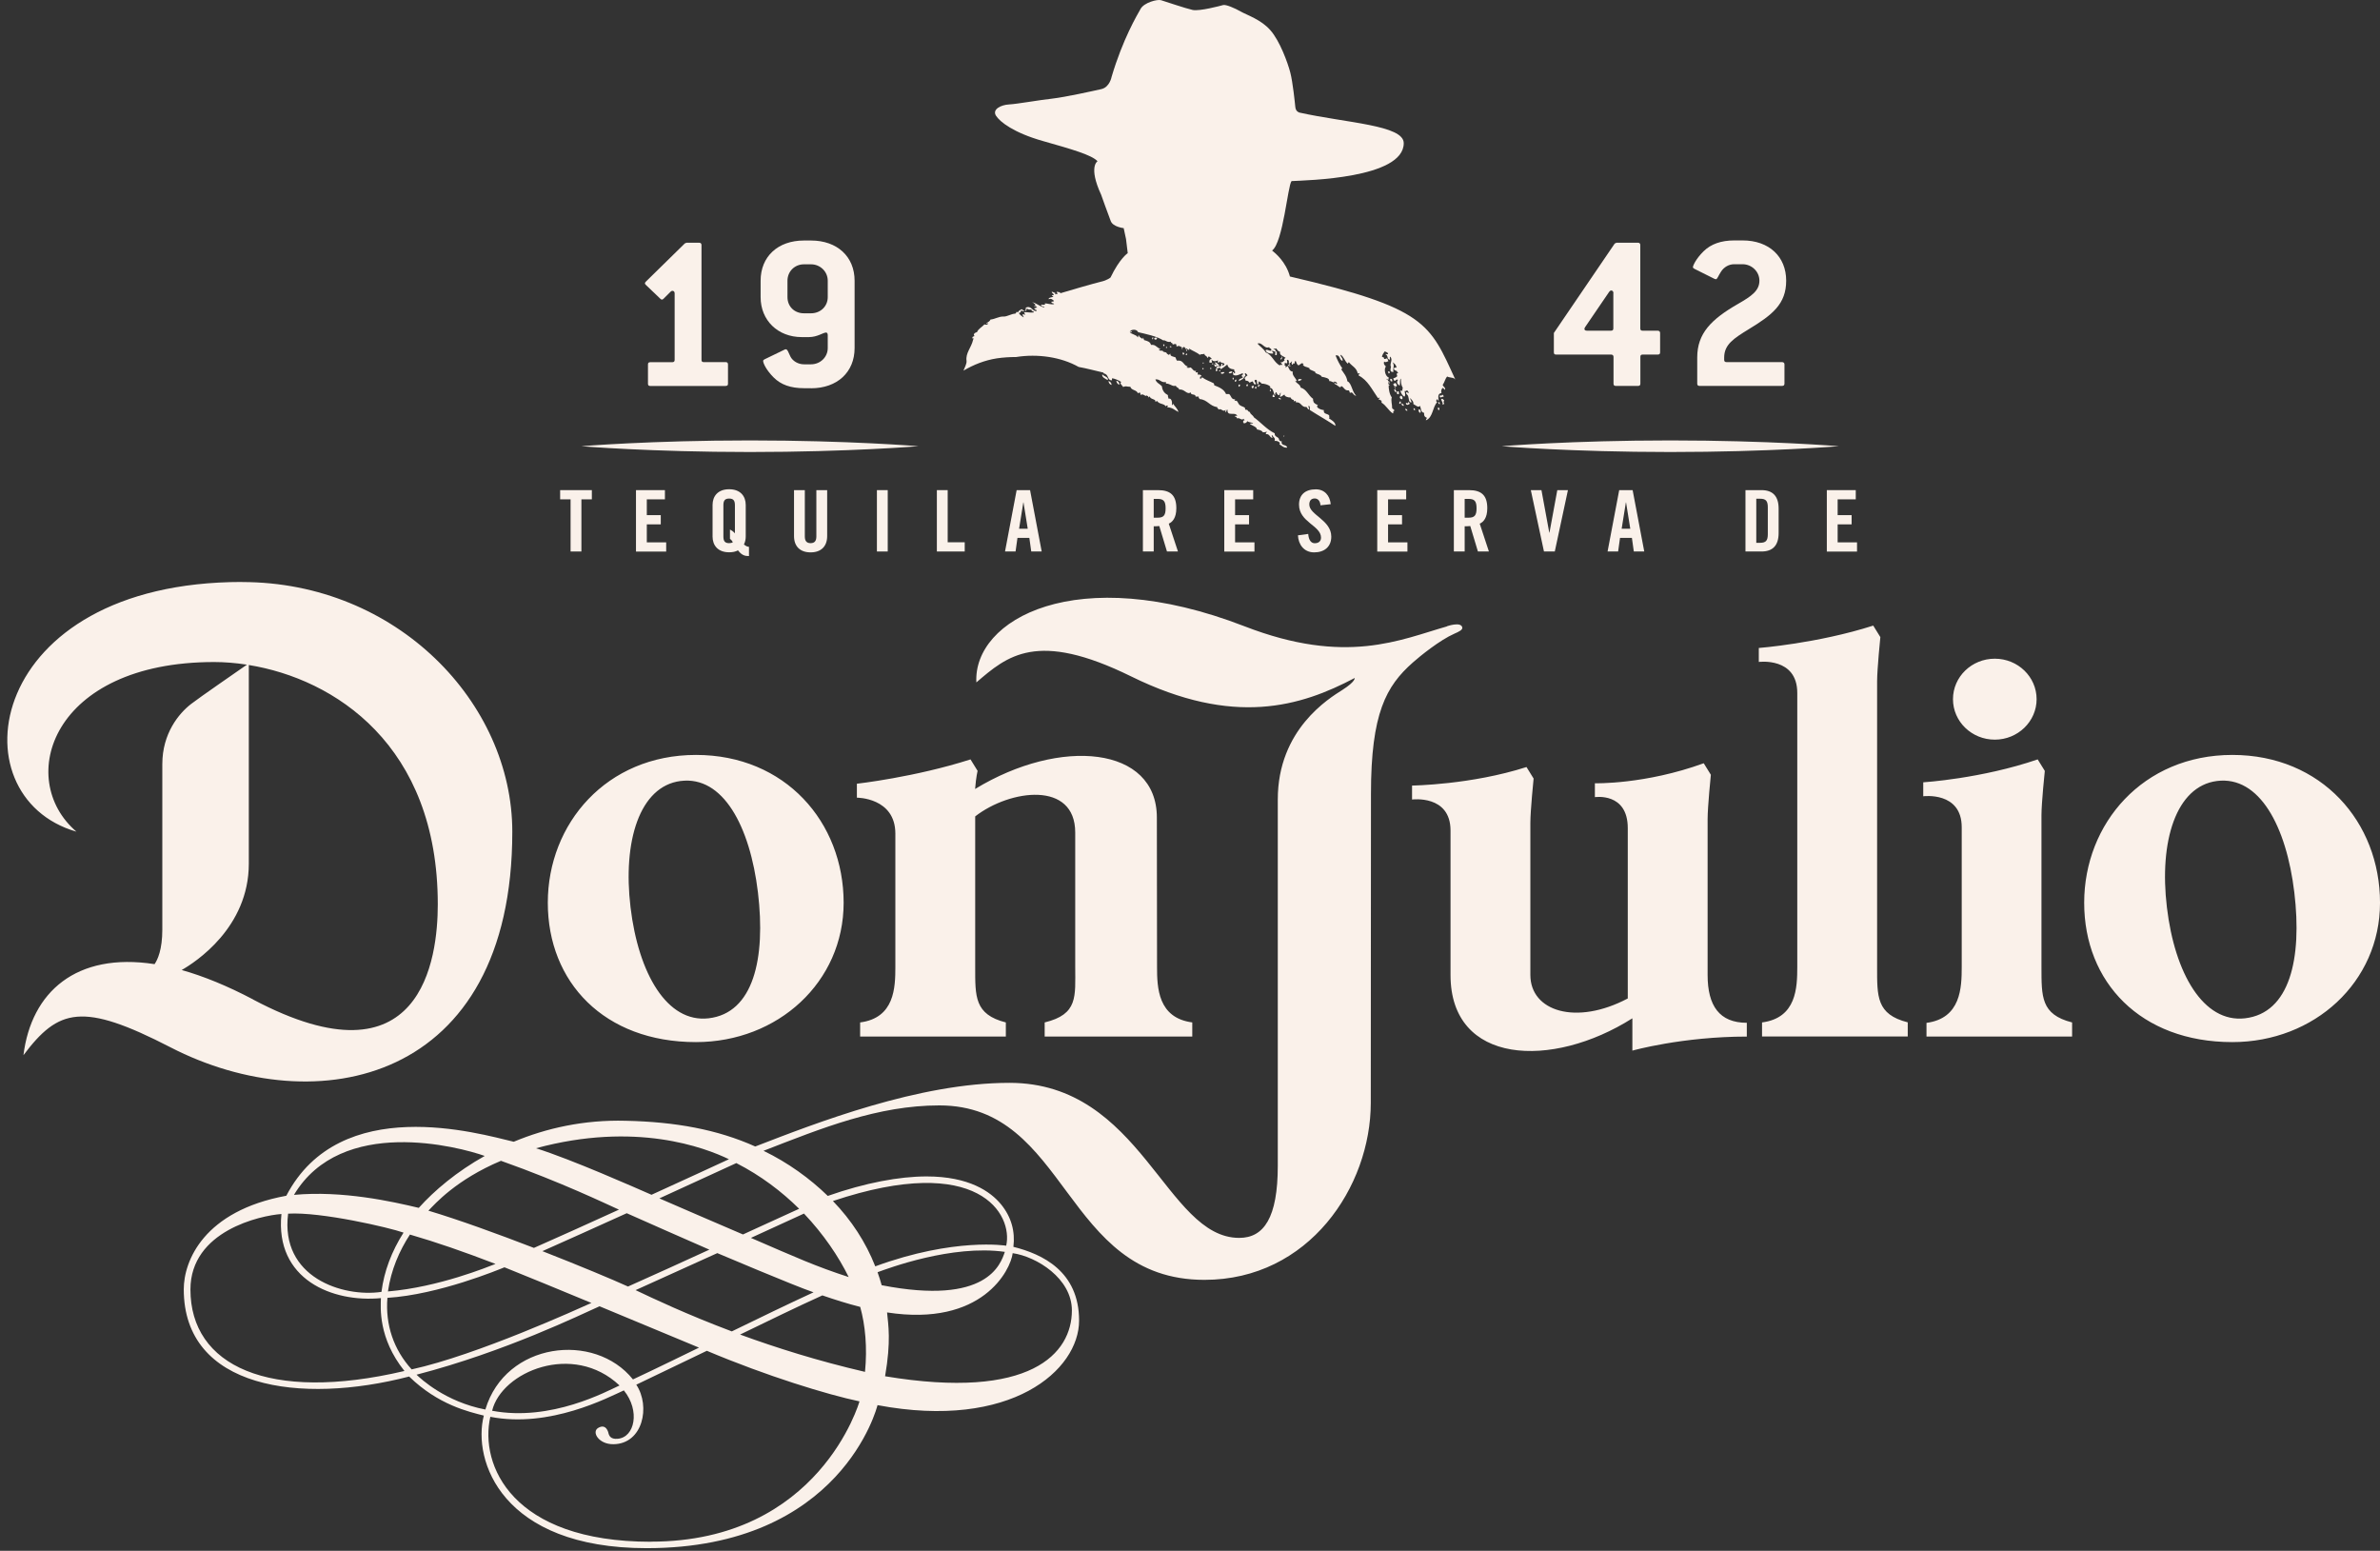 <svg width="198" height="129" viewBox="0 0 198 129" fill="none" xmlns="http://www.w3.org/2000/svg">
<rect x="0" y="0" width="198" height="129" fill="#333333" stroke="none"/>
<g id="Logo Don Julio">
<path id="Vector" d="M137.922 29.494H136.663C136.521 29.494 136.468 29.552 136.468 29.684V31.911C136.468 32.043 136.408 32.101 136.273 32.101H134.429C134.287 32.101 134.234 32.043 134.234 31.911V29.684C134.234 29.574 134.159 29.494 134.039 29.494H129.459C129.316 29.494 129.271 29.435 129.271 29.304V27.697L134.332 20.262L134.482 20.189H136.266C136.378 20.189 136.461 20.248 136.461 20.379V27.317C136.461 27.449 136.513 27.507 136.656 27.507H137.915C138.035 27.507 138.11 27.588 138.11 27.697V29.304C138.11 29.435 138.057 29.494 137.915 29.494M134.227 24.389C134.227 24.257 134.152 24.163 134.047 24.163C133.987 24.163 133.927 24.199 133.874 24.272L131.873 27.208C131.835 27.266 131.813 27.325 131.813 27.361C131.813 27.449 131.888 27.507 132.023 27.507H134.024C134.159 27.507 134.219 27.449 134.219 27.317V24.389H134.227ZM148.598 23.352C148.598 25.294 147.443 26.193 145.486 27.383C144.227 28.157 143.44 28.661 143.44 29.742V29.932C143.44 30.063 143.5 30.122 143.642 30.122H148.253C148.365 30.122 148.455 30.18 148.455 30.304V31.911C148.455 32.043 148.388 32.101 148.253 32.101H141.393C141.258 32.101 141.198 32.043 141.198 31.911V29.735C141.198 27.734 142.36 26.565 144.579 25.287C145.726 24.63 146.371 24.177 146.371 23.345C146.371 22.585 145.726 21.979 144.969 21.979H144.272C143.845 21.979 143.432 22.205 143.185 22.585C142.938 22.95 142.878 23.228 142.743 23.228C142.728 23.228 142.69 23.213 142.623 23.191L140.959 22.359C140.884 22.322 140.839 22.264 140.839 22.227C140.839 22.096 141.094 21.526 141.723 20.905C142.338 20.299 143.193 20 144.28 20H144.977C147.173 20 148.598 21.343 148.598 23.345" fill="#FAF1EA"/>
<path id="Vector_2" d="M60.377 32.108H54.102C53.967 32.108 53.907 32.05 53.907 31.919V30.312C53.907 30.18 53.967 30.129 54.102 30.129H55.924C56.059 30.129 56.126 30.071 56.126 29.939V24.396C56.126 24.265 56.044 24.192 55.946 24.192C55.886 24.192 55.849 24.206 55.789 24.265L55.204 24.849C55.144 24.907 55.107 24.922 55.069 24.922C55.032 24.922 54.987 24.907 54.934 24.849L53.727 23.695C53.667 23.637 53.652 23.6 53.652 23.564C53.652 23.527 53.675 23.491 53.727 23.432L56.973 20.248L57.116 20.19H58.158C58.278 20.19 58.36 20.248 58.36 20.38V29.932C58.36 30.064 58.413 30.122 58.548 30.122H60.377C60.489 30.122 60.564 30.18 60.564 30.305V31.911C60.564 32.043 60.519 32.101 60.377 32.101M67.469 32.291H66.884C65.782 32.291 64.972 32.006 64.365 31.4C63.743 30.779 63.488 30.21 63.488 30.02C63.488 29.961 63.54 29.925 63.608 29.888L65.279 29.078C65.317 29.056 65.339 29.056 65.377 29.056C65.512 29.056 65.572 29.26 65.759 29.662C65.954 30.042 66.404 30.305 66.884 30.305H67.469C68.241 30.305 68.863 29.706 68.863 28.953V27.873C68.863 27.741 68.803 27.661 68.728 27.661C68.473 27.661 68.008 28.041 67.288 28.041H66.704C64.71 28.041 63.278 26.646 63.278 24.718V23.352C63.278 21.344 64.71 20.007 66.884 20.007H67.469C69.657 20.007 71.097 21.351 71.097 23.352V28.953C71.097 30.955 69.657 32.298 67.469 32.298M68.863 23.352C68.863 22.592 68.241 21.986 67.469 21.986H66.884C66.112 21.986 65.512 22.578 65.512 23.352V24.718C65.512 25.492 66.089 26.061 66.884 26.061H67.469C68.263 26.061 68.863 25.477 68.863 24.718V23.352Z" fill="#FAF1EA"/>
<path id="Vector_3" d="M48.361 37.118C48.361 37.118 54.156 37.6 62.387 37.6C70.618 37.6 76.413 37.118 76.413 37.118C76.413 37.118 70.618 36.636 62.387 36.636C54.156 36.636 48.361 37.118 48.361 37.118Z" fill="#FAF1EA"/>
<path id="Vector_4" d="M124.932 37.118C124.932 37.118 130.726 37.6 138.958 37.6C147.189 37.6 152.984 37.118 152.984 37.118C152.984 37.118 147.189 36.636 138.958 36.636C130.726 36.636 124.932 37.118 124.932 37.118Z" fill="#FAF1EA"/>
<path id="Vector_5" d="M20.146 48.409C-1.235 48.409 -3.821 66.251 6.359 69.18C1.254 64.812 4.283 55.07 17.814 55.07C18.676 55.07 19.598 55.143 20.543 55.289C19.831 55.785 16.592 58.02 15.895 58.561C14.876 59.349 13.504 61.014 13.504 63.556V77.323C13.504 78.995 13.114 79.828 12.859 80.2C6.344 79.192 2.604 82.515 1.951 87.773C4.868 83.895 6.854 83.34 14.178 87.116C26.308 93.375 42.62 90.118 42.62 69.187C42.62 58.451 33.002 48.416 20.138 48.416L20.146 48.409ZM21.068 83.143C18.909 82.004 16.93 81.201 15.115 80.689C16.255 80.039 20.7 77.162 20.7 71.838V55.318C27.792 56.465 36.421 61.949 36.421 75.227C36.421 79.725 35.124 90.592 21.068 83.15V83.143ZM70.185 75.095C70.185 81.69 64.72 86.685 57.898 86.685C50.259 86.685 45.574 81.69 45.574 75.095C45.574 68.5 50.469 62.797 57.898 62.797C65.327 62.797 70.185 68.391 70.185 75.095ZM56.616 64.966C53.213 65.404 51.796 69.968 52.456 75.475C53.115 80.981 55.492 85.1 58.948 84.706C62.681 84.275 63.715 79.74 63.056 74.233C62.396 68.727 60.147 64.513 56.624 64.966H56.616ZM198.001 75.095C198.001 81.69 192.536 86.685 185.714 86.685C178.075 86.685 173.39 81.69 173.39 75.095C173.39 68.5 178.285 62.797 185.714 62.797C193.143 62.797 198.001 68.391 198.001 75.095ZM184.432 64.966C181.036 65.404 179.612 69.968 180.272 75.475C180.924 80.981 183.308 85.1 186.764 84.706C190.497 84.275 191.531 79.74 190.872 74.233C190.212 68.727 187.963 64.513 184.432 64.966ZM146.59 86.225V85.049C149.461 84.677 149.521 82.15 149.521 80.419V57.64C149.521 54.639 146.32 55.062 146.32 55.062V53.901C146.32 53.901 151.215 53.521 155.84 52.039L156.433 52.996C156.433 52.996 156.163 55.654 156.163 56.669V80.412C156.163 82.888 156.095 84.377 158.712 85.042V86.218H146.59V86.225ZM99.189 85.049V86.225H86.91V85.049C89.706 84.37 89.451 82.895 89.451 80.419V69.252C89.451 64.944 84.039 65.652 81.13 67.909V80.419C81.13 82.895 81.062 84.385 83.679 85.049V86.225H71.557V85.049C74.428 84.677 74.488 82.15 74.488 80.419V69.347C74.488 66.338 71.287 66.353 71.287 66.353V65.192C71.287 65.192 76.115 64.651 80.74 63.169L81.332 64.126C81.332 64.126 81.205 64.578 81.122 65.63C88.229 61.299 96.243 62.066 96.243 68.004L96.258 80.419C96.258 82.15 96.325 84.677 99.197 85.049H99.189ZM145.323 86.225C139.948 86.225 135.802 87.394 135.802 87.394V84.706C129.108 88.949 120.674 88.577 120.674 81.106V69.085C120.674 66.083 117.473 66.507 117.473 66.507V65.345C117.473 65.345 122.368 65.287 126.994 63.804L127.586 64.761C127.586 64.761 127.316 67.419 127.316 68.442V81.098C127.316 84.129 131.124 85.327 135.42 83.055V68.887C135.42 65.886 132.684 66.309 132.684 66.309V65.155C132.684 65.155 136.852 65.265 141.739 63.49L142.332 64.447C142.332 64.447 142.062 67.105 142.062 68.128V81.106C142.062 83.662 143.044 85.079 145.323 85.079V86.218V86.225ZM160.271 86.225V85.086C163.142 84.706 163.202 82.15 163.202 80.419V68.814C163.202 65.813 160.001 66.236 160.001 66.236V65.075C160.001 65.075 164.829 64.776 169.522 63.169L170.114 64.126C170.114 64.126 169.836 66.784 169.836 67.806V80.419C169.844 82.895 169.769 84.385 172.385 85.049V86.225H160.263H160.271ZM165.953 54.792C164.034 54.792 162.475 56.297 162.475 58.159C162.475 60.021 164.034 61.526 165.953 61.526C167.872 61.526 169.432 60.014 169.432 58.159C169.432 56.304 167.88 54.792 165.953 54.792ZM120.382 52.105C116.521 53.2 111.993 55.376 103.537 52.097C89.504 46.664 80.95 51.557 81.227 56.764C83.799 54.566 86.243 52.397 94.106 56.267C102.652 60.474 108.215 58.765 112.698 56.399C112.698 56.399 112.803 56.669 111.686 57.385C110.569 58.093 106.303 60.671 106.303 66.507V96.975C106.303 101.292 105.149 102.971 103.095 102.971C96.963 102.971 94.991 90.074 83.979 90.074C76.437 90.074 67.913 93.404 62.831 95.369C59.697 93.959 56.189 93.317 52.058 93.229C48.58 93.134 45.431 93.85 42.74 94.974C39.839 94.288 28.294 90.899 23.819 99.466C16.959 100.729 15.288 104.877 15.288 107.251C15.288 115.504 24.981 116.855 34.037 114.503C36.473 116.877 39.022 117.439 40.251 117.753C39.292 121.463 41.721 128.781 53.797 128.781C70.013 128.781 72.974 117.008 73.004 116.884C84.151 118.98 89.773 113.955 89.773 109.851C89.773 105.747 86.707 104.315 84.308 103.716C84.466 102.431 84.136 101.226 83.274 100.174C82.404 99.123 80.628 97.859 77.082 97.859C74.833 97.859 71.984 98.385 68.866 99.48C67.381 98.034 65.56 96.713 63.52 95.727C68.386 93.835 73.034 91.951 78.146 91.951C88.934 91.951 88.424 106.462 100.201 106.462C108.897 106.462 114.04 98.706 114.04 91.739L114.055 66.039C114.055 59.327 115.322 57.071 117.533 55.114C118.133 54.58 119.79 53.237 120.996 52.711C121.379 52.543 121.709 52.389 121.649 52.178C121.521 51.688 120.367 52.097 120.367 52.097L120.382 52.105ZM60.642 96.428C59.54 96.939 57.036 98.093 54.202 99.385C52.793 98.772 47.605 96.464 44.592 95.515C52.875 93.265 58.625 95.456 60.642 96.428ZM52.246 107.017C50.964 106.433 48.22 105.286 45.124 104.074C47.051 103.22 49.607 102.066 52.141 100.919C54.097 101.788 56.586 102.891 59.015 103.95C56.841 104.95 54.517 106.002 52.246 107.017ZM59.667 104.235C59.667 104.235 66.069 106.952 67.681 107.499C65.522 108.493 63.206 109.617 60.882 110.749C57.118 109.332 54.322 108.003 52.876 107.317C55.162 106.287 57.486 105.235 59.667 104.242V104.235ZM51.481 100.627C48.887 101.81 46.294 102.979 44.419 103.804C41.428 102.65 38.182 101.467 35.641 100.707C36.188 100.138 37.957 98.129 41.676 96.559C46.781 98.37 50.484 100.174 51.489 100.62L51.481 100.627ZM41.233 105.133C40.619 105.367 36.511 107.068 32.275 107.426C32.53 105.63 33.227 104.038 34.104 102.694C36.278 103.322 38.594 104.125 41.233 105.14V105.133ZM40.334 96.15C38.01 97.45 36.143 99.02 34.839 100.474C32.642 99.948 28.497 99.02 24.456 99.393C28.407 92.791 38.197 95.398 40.334 96.157V96.15ZM23.969 100.956C26.705 100.788 32.425 102.124 33.572 102.533C32.575 104.103 31.953 105.754 31.735 107.463C28.497 107.937 23.294 106.243 23.969 100.963V100.956ZM15.843 107.266C15.843 102.372 21.69 101.109 23.414 100.985C22.859 106.433 27.665 108.368 31.69 107.981C31.668 108.755 31.45 111.297 33.647 114.043C22.32 116.701 15.843 113.59 15.843 107.266ZM32.23 107.959C36.511 107.689 41.511 105.6 41.968 105.418C42.8 105.747 47.605 107.711 49.202 108.383C48.205 108.821 39.734 112.706 34.247 113.911C32.747 112.261 32.05 110.201 32.23 107.959ZM34.659 114.35C42.058 112.429 48.355 109.332 49.877 108.66L58.153 112.1C58.153 112.1 54.165 114.05 52.658 114.744C49.465 110.757 42.05 111.64 40.379 117.249C37.05 116.606 35.019 114.7 34.659 114.357V114.35ZM51.541 115.248C50.514 115.708 45.859 118.279 40.941 117.351C41.728 114.094 47.68 111.604 51.541 115.248ZM54.15 128.248C42.575 128.248 39.884 121.85 40.791 117.855C45.746 118.819 50.596 116.241 51.901 115.657C53.28 117.359 52.8 119.564 51.391 119.681C50.791 119.739 50.664 119.418 50.611 119.177C50.611 119.177 50.439 118.374 49.757 118.783C49.202 119.119 49.809 120.148 51.031 120.134C53.483 120.112 54.135 116.986 52.935 115.182L58.805 112.363C63.768 114.459 68.843 116.015 71.504 116.57C71.504 116.57 68.198 128.24 54.15 128.24V128.248ZM71.962 114.116C68.056 113.21 64.54 112.1 61.571 111.012C63.925 109.873 66.249 108.734 68.416 107.755C69.458 108.113 70.515 108.449 71.564 108.712C71.984 110.216 72.164 112.1 71.962 114.116ZM73.004 105.827C73.873 105.513 79.181 103.512 83.596 104.133C83.251 105.155 82.127 108.617 73.349 106.908C73.243 106.543 73.139 106.177 73.004 105.82V105.827ZM89.174 109.004C89.174 112.582 85.77 116.497 73.633 114.481C74.143 111.523 73.896 110.216 73.798 109.172C81.715 110.391 84.076 105.652 84.249 104.242C86.228 104.527 89.174 106.338 89.174 109.004ZM83.709 103.621C83.709 103.621 79.421 102.92 72.816 105.338C72.029 103.336 70.837 101.503 69.293 99.904C81.482 95.829 84.293 101.051 83.709 103.621ZM70.605 106.229C67.861 105.338 66.302 104.629 62.471 102.971C62.771 102.84 66.227 101.248 66.886 100.948C68.528 102.679 69.773 104.534 70.605 106.229ZM66.489 100.547C65.53 100.985 64.353 101.525 63.003 102.139C62.614 102.321 62.216 102.504 61.811 102.686C59.337 101.628 56.706 100.488 54.855 99.685C57.913 98.29 60.499 97.092 61.257 96.749C63.303 97.793 65.042 99.123 66.489 100.554V100.547Z" fill="#FAF1EA"/>
<path id="Vector_6" d="M95.889 28.055C96.002 28.055 95.912 28.194 95.897 28.223C95.792 28.223 95.882 28.084 95.889 28.055ZM96.242 28.084C96.137 28.07 96.069 28.084 96.025 28.128C96.002 28.325 96.317 28.274 96.242 28.084ZM96.789 28.778C96.917 28.837 96.902 28.588 96.774 28.654C96.774 28.69 96.774 28.741 96.789 28.778ZM97.306 28.844C97.306 28.844 97.359 28.851 97.359 28.888C97.381 28.888 97.411 28.888 97.441 28.888C97.501 28.778 97.291 28.771 97.306 28.851M97.097 28.939V28.858C97.097 28.858 97.029 28.858 97.007 28.858C97.007 28.888 97.007 28.917 97.007 28.939C97.037 28.939 97.067 28.939 97.089 28.939M98.386 28.939C98.386 28.939 98.326 28.939 98.303 28.939C98.303 28.968 98.303 28.997 98.303 29.019C98.333 29.019 98.363 29.019 98.386 29.019V28.939ZM98.596 28.931C98.596 28.931 98.596 28.983 98.596 29.019H98.678C98.678 28.968 98.656 28.917 98.588 28.931M98.768 29.092C98.768 29.092 98.708 29.092 98.678 29.099C98.678 29.121 98.678 29.151 98.678 29.18C98.716 29.18 98.738 29.18 98.768 29.18C98.768 29.151 98.768 29.129 98.768 29.092ZM98.393 29.319C98.393 29.37 98.393 29.428 98.393 29.486C98.438 29.486 98.476 29.486 98.521 29.486C98.528 29.377 98.498 29.311 98.386 29.326M98.686 29.399C98.686 29.45 98.633 29.457 98.648 29.53C98.678 29.53 98.708 29.53 98.738 29.53C98.783 29.465 98.783 29.428 98.686 29.406M106.535 29.903C106.655 29.917 106.715 29.676 106.61 29.64C106.67 29.8 106.505 29.764 106.535 29.903ZM100.14 30.158C100.14 30.158 100.095 30.158 100.065 30.158C100.065 30.188 100.065 30.217 100.065 30.239C100.088 30.239 100.11 30.239 100.133 30.239V30.158H100.14ZM101.062 30.502C101.28 30.487 101.317 30.399 101.452 30.407C101.332 30.312 101.257 30.166 101.092 30.129C101.055 30.282 101.205 30.246 101.182 30.378C101.092 30.378 101.13 30.268 101.01 30.304C100.995 30.407 101.092 30.392 101.062 30.509M100.837 30.312H100.927C100.927 30.312 100.927 30.246 100.927 30.224C100.897 30.224 100.867 30.224 100.845 30.224C100.845 30.253 100.845 30.282 100.845 30.312M100.028 30.713H100.125V30.626H100.028V30.713ZM100.68 30.692H100.77C100.77 30.692 100.77 30.633 100.77 30.604C100.74 30.604 100.71 30.604 100.68 30.604V30.692ZM101.16 30.677C101.137 30.808 101.137 30.757 101.16 30.881C101.317 30.896 101.34 30.633 101.16 30.677ZM91.707 31.13C91.624 31.378 91.976 31.509 92.156 31.619C92.261 31.356 91.819 31.312 91.707 31.13ZM101.519 30.874C101.519 30.874 101.519 30.816 101.519 30.794H101.429V30.881C101.429 30.881 101.489 30.881 101.519 30.881M102.509 30.889C102.382 30.903 102.247 30.918 102.217 31.02C102.322 31.101 102.531 31.035 102.509 30.889ZM101.864 30.954C101.744 30.954 101.617 30.947 101.564 31.006C101.572 31.188 101.887 31.057 101.864 30.954ZM102.561 30.969C102.561 31.035 102.554 31.13 102.614 31.137C102.644 31.108 102.711 30.925 102.561 30.969ZM103.394 31.144C103.379 31.195 103.341 31.21 103.304 31.232C103.281 31.349 103.401 31.312 103.401 31.393C103.304 31.509 103.041 31.473 103.071 31.699C103.326 31.568 103.701 31.429 103.401 31.137M92.216 31.692C92.246 31.867 92.321 31.991 92.486 32.021C92.456 31.845 92.366 31.736 92.216 31.692ZM92.868 31.67C92.898 31.838 92.973 31.97 93.138 31.999C93.123 31.809 93.033 31.699 92.868 31.67ZM115.463 30.94C115.508 30.94 115.508 31.006 115.508 31.064C115.665 31.049 115.613 30.998 115.59 30.896C115.53 30.896 115.463 30.896 115.463 30.94ZM102.546 31.422C102.546 31.48 102.531 31.575 102.591 31.59C102.621 31.561 102.696 31.385 102.546 31.422ZM102.854 31.575C102.741 31.575 102.719 31.641 102.734 31.75C102.846 31.765 102.869 31.692 102.854 31.575ZM108.004 31.699C108.116 31.663 108.251 31.648 108.304 31.561C108.191 31.517 107.944 31.473 108.004 31.699ZM115.65 31.517C115.665 31.641 115.665 31.75 115.83 31.721C115.83 31.597 115.815 31.488 115.65 31.517ZM103.049 32.167C103.161 32.174 103.154 32.072 103.169 31.991H103.041C103.041 32.05 103.041 32.101 103.041 32.167M103.776 32.138C103.783 32.079 103.836 32.05 103.813 31.97C103.663 31.94 103.648 32.138 103.776 32.138ZM104.728 32.189C104.728 32.101 104.803 32.072 104.848 32.013C104.66 31.962 104.556 32.159 104.728 32.189ZM104.293 32.079C104.211 32.079 104.196 32.13 104.121 32.13C104.121 32.203 104.136 32.254 104.173 32.291C104.301 32.306 104.301 32.203 104.293 32.079ZM104.518 32.327C104.518 32.269 104.518 32.211 104.518 32.152C104.376 32.152 104.353 32.357 104.518 32.327ZM116.19 32.13C116.258 32.05 116.145 31.889 116.048 31.845C116.04 31.904 115.958 31.896 115.92 31.933C115.898 32.101 116.093 32.203 116.19 32.13ZM105.643 32.452C105.643 32.452 105.643 32.51 105.643 32.532C105.747 32.598 105.762 32.386 105.68 32.408C105.68 32.43 105.68 32.452 105.635 32.452M115.973 32.437C116.04 32.488 116.033 32.634 116.153 32.634C116.183 32.495 116.063 32.291 115.973 32.437ZM105.875 33.029C105.935 33.029 105.987 33.029 106.047 33.029C106.032 32.926 105.995 32.846 105.905 32.817C105.875 32.875 105.86 32.941 105.875 33.036M116.37 32.554C116.325 32.554 116.28 32.554 116.235 32.554C116.205 32.649 116.168 32.795 116.333 32.795C116.43 32.795 116.348 32.62 116.37 32.547M106.355 33.138C106.407 33.153 106.527 33.306 106.572 33.175C106.527 33.175 106.407 33.007 106.355 33.138ZM116.647 33.211C116.73 33.116 116.662 32.912 116.513 32.919C116.393 33.05 116.468 33.189 116.647 33.211ZM119.968 32.839C119.961 33.007 119.781 32.795 119.759 32.97C119.796 32.977 119.811 33.007 119.803 33.058C119.946 33.072 119.953 32.977 120.103 33.007C120.088 32.926 120.081 32.824 119.968 32.839ZM119.893 33.226C119.953 33.423 120.073 33.481 119.991 33.642C120.066 33.642 120.118 33.627 120.156 33.591C120.081 33.43 120.081 33.467 120.148 33.299C120.066 33.262 120.013 33.094 119.886 33.226M116.475 33.386C116.408 33.452 116.333 33.605 116.528 33.591C116.498 33.459 116.617 33.416 116.475 33.386ZM117.165 33.445C117.127 33.671 117.06 33.445 116.955 33.54C116.992 33.773 117.21 33.657 117.3 33.569C117.217 33.569 117.262 33.423 117.157 33.445M116.64 33.547C116.557 33.642 116.64 33.766 116.782 33.759C116.797 33.62 116.685 33.627 116.64 33.547ZM119.661 33.445C119.654 33.554 119.684 33.627 119.796 33.613C119.774 33.532 119.773 33.43 119.661 33.445ZM117.6 33.941C117.6 33.992 117.6 34.051 117.607 34.102C117.652 34.102 117.697 34.102 117.734 34.102C117.734 34 117.659 33.978 117.592 33.941M116.902 34.007C116.917 34.109 116.97 34.168 117.082 34.175C117.082 34.066 117.015 34.007 116.902 34.007ZM119.624 33.912C119.616 34.014 119.624 34.117 119.714 34.117C119.781 34.051 119.773 33.876 119.624 33.912ZM118.027 34.051C118.004 34.219 118.049 34.314 118.154 34.343C118.244 34.233 118.184 34.036 118.027 34.051ZM106.819 36.337C106.819 36.286 106.894 36.235 106.819 36.213C106.819 36.264 106.752 36.315 106.819 36.337ZM120.396 31.32C120.223 31.502 120.178 31.809 120.028 32.006C120.043 32.196 120.261 32.167 120.216 32.422C120.118 32.408 120.118 32.298 120.036 32.262C119.901 32.364 119.871 32.525 119.923 32.693C119.556 32.744 119.676 33.109 119.684 33.328C119.631 33.313 119.594 33.277 119.594 33.204C119.474 33.233 119.436 33.401 119.564 33.452C119.159 33.876 119.226 34.723 118.627 34.964C118.627 34.854 118.694 34.832 118.709 34.752C118.544 34.701 118.447 34.584 118.477 34.343C118.214 34.307 118.214 34.007 118.147 33.759C117.967 33.949 117.764 33.686 117.585 33.613C117.607 33.335 117.42 33.284 117.345 33.116C117.27 33.24 117.48 33.35 117.405 33.489C117.15 33.423 117.247 33.175 117.127 32.904C117.082 32.809 116.947 32.802 116.985 32.612C117.045 32.656 117.142 32.649 117.202 32.693C117.232 32.561 117.082 32.612 117.112 32.481C116.97 32.459 116.985 32.561 116.85 32.532C116.887 32.685 116.955 32.912 116.827 32.999C116.662 32.89 116.557 32.722 116.498 32.503H116.67C116.655 32.393 116.67 32.335 116.707 32.284C116.535 31.955 116.55 31.765 116.55 31.488C116.408 31.641 116.513 31.831 116.445 32.079C116.288 31.999 116.13 31.802 116.303 31.619C116.25 31.502 116.1 31.619 116.085 31.67C115.89 31.692 115.958 31.48 115.898 31.466C115.988 31.466 116.153 31.393 116.243 31.29C116.213 31.195 116.13 31.027 116.318 31.035C116.318 30.954 116.205 30.984 116.228 30.874C116.115 30.816 115.95 30.808 115.958 30.626C116.01 30.589 116.07 30.567 116.175 30.582C116.175 30.392 116.033 30.246 115.853 30.136C116.055 30.436 115.853 30.589 115.928 30.933C115.463 30.998 115.815 30.414 115.695 30.472C115.635 30.151 115.883 29.961 115.673 29.676C115.575 29.676 115.658 29.852 115.628 29.925C115.343 29.866 115.523 29.581 115.268 29.472C115.268 29.392 115.433 29.53 115.478 29.428C115.455 29.289 115.291 29.297 115.208 29.224C115.103 29.348 115.021 29.486 114.968 29.654C114.998 29.749 115.193 29.676 115.141 29.859C115.283 29.881 115.298 29.808 115.403 29.808C115.441 29.881 115.478 29.954 115.5 30.056C115.388 30.056 115.283 30.195 115.156 30.071C115.081 30.275 115.186 30.37 115.298 30.487C115.111 30.706 115.238 31.312 115.545 31.407C115.515 31.451 115.508 31.502 115.515 31.575C115.373 31.612 115.448 31.422 115.336 31.546C115.62 31.582 115.396 31.999 115.613 32.043C115.59 32.116 115.515 32.072 115.53 32.006C115.508 32.291 115.598 32.831 115.785 33.05C115.703 33.364 115.823 33.627 115.815 33.934C115.845 34.051 116.003 34.029 116.003 34.175C115.845 34.146 115.965 34.365 115.875 34.387C115.508 34.153 115.321 33.722 114.938 33.496C114.968 33.408 114.818 33.372 114.983 33.372C114.886 33.306 114.788 33.24 114.668 33.211C114.698 33.167 114.743 33.145 114.788 33.116C114.743 32.999 114.676 33.182 114.616 33.08C114.144 32.408 113.784 31.619 113.034 31.239C112.997 31.122 113.124 31.152 113.117 31.064H112.952C112.869 30.582 112.449 30.451 112.217 30.122C112.172 30.158 112.15 30.202 112.127 30.253C111.88 30.056 111.805 29.691 111.542 29.508C111.452 29.647 111.745 29.764 111.692 30.012C111.4 29.968 111.527 29.479 111.107 29.567C111.265 29.961 111.445 30.326 111.67 30.64C111.655 30.692 111.58 30.677 111.587 30.728C111.82 31.086 112.015 31.261 112.097 31.721C112.449 31.845 112.487 32.641 112.832 32.912C112.562 32.941 112.577 32.517 112.307 32.685C112.247 32.583 112.307 32.568 112.209 32.474C111.85 32.517 111.827 32.211 111.595 32.116C111.55 32.145 111.55 32.218 111.46 32.211C111.317 32.116 111.19 31.999 111.018 31.926C111.003 31.736 111.13 31.962 111.235 31.926C111.235 31.78 111.1 31.772 111.01 31.729C111.003 31.926 110.785 31.677 110.583 31.699C110.628 31.458 110.23 31.393 109.961 31.341C109.863 31.137 109.608 31.137 109.428 31.027C109.428 31.02 109.443 30.954 109.428 30.947C109.301 30.852 109.068 30.801 108.941 30.706C108.934 30.706 108.956 30.633 108.941 30.626C108.739 30.509 108.476 30.538 108.371 30.304C108.401 30.312 108.416 30.341 108.461 30.341C108.334 30.063 108.206 30.312 108.026 30.399C107.869 30.297 107.861 30.173 107.794 30.027C107.697 30.034 107.704 30.136 107.719 30.246C107.584 30.195 107.599 30.217 107.547 30.334C107.427 30.334 107.434 30.136 107.494 30.078C107.367 30.049 107.449 30.224 107.277 30.173C107.277 30.246 107.337 30.261 107.322 30.341C107.104 30.268 107.359 29.954 107.089 29.925C107.014 29.983 107.149 30.107 107.059 30.224C106.992 30.239 106.977 30.188 106.924 30.188C106.804 30.173 106.969 30.414 106.797 30.355C106.947 30.414 106.999 30.399 106.939 30.604C106.947 30.509 107.247 30.458 107.149 30.385C107.179 30.268 107.299 30.421 107.367 30.414C107.322 30.545 107.202 30.363 107.149 30.465C107.232 30.677 107.299 30.889 107.554 30.918C107.464 31.232 107.809 31.429 107.884 31.707C107.809 31.721 107.809 31.67 107.749 31.67C107.854 31.911 108.154 31.94 108.206 32.24C108.716 32.386 108.851 32.912 109.241 33.175C109.218 33.313 109.278 33.372 109.293 33.467C109.383 33.576 109.511 33.649 109.646 33.708C109.383 33.861 109.871 34.102 110.133 34.109C110.08 34.482 110.455 34.387 110.583 34.562C110.56 34.635 110.643 34.803 110.553 34.81C110.703 34.876 111.152 35.146 111.093 35.424C110.403 34.964 109.668 34.555 108.963 34.102C108.956 33.978 109.008 33.773 108.874 33.766C108.784 33.795 108.978 34.007 108.874 34.058C108.784 34.029 108.761 33.919 108.694 33.854C108.236 33.898 108.281 33.416 107.809 33.467C107.832 33.277 107.727 33.372 107.629 33.386V33.262C107.539 33.277 107.412 33.189 107.359 33.058C107.119 33.08 106.834 32.956 106.872 32.824C106.722 32.853 106.677 32.999 106.482 33.007C106.527 32.846 106.527 32.766 106.557 32.663C106.475 32.7 106.452 32.788 106.437 32.882C106.302 32.853 106.212 32.795 106.205 32.634C106.07 32.634 106.085 32.766 106.085 32.89C105.935 32.853 105.987 32.233 105.635 32.276C105.875 32.094 105.125 31.86 104.885 31.918C105.08 31.809 104.773 31.845 104.743 31.714C104.645 31.729 104.75 31.94 104.66 31.97C104.473 31.97 104.69 31.539 104.436 31.597C104.271 31.641 104.458 31.831 104.496 31.933C104.338 32.072 104.271 31.838 104.226 31.729C104.098 31.736 104.046 31.816 103.933 31.823C103.843 31.692 103.851 31.685 103.626 31.663C103.596 31.597 103.596 31.495 103.528 31.458C103.611 31.385 103.656 31.276 103.783 31.239C103.753 31.137 103.671 31.093 103.603 31.035C103.476 31.093 103.701 31.254 103.566 31.334C103.484 31.261 103.409 31.181 103.386 31.042C103.161 31.115 102.816 31.356 102.569 31.152C102.599 31.057 102.719 31.042 102.779 30.976C102.734 30.903 102.651 30.874 102.681 30.728C102.382 30.713 102.164 30.596 102.104 30.319C101.939 30.465 101.744 30.596 101.549 30.721C101.557 30.451 101.325 30.699 101.167 30.648C101.212 30.502 101.399 30.37 101.504 30.509C101.617 30.451 101.602 30.297 101.617 30.253C101.812 30.246 101.609 30.37 101.707 30.414C101.797 30.407 101.827 30.326 101.879 30.29C101.812 30.144 101.527 30.217 101.482 30.049C101.444 30.078 101.414 30.129 101.399 30.18C101.295 30.18 101.295 30.027 101.347 29.968C101.182 30.056 100.942 30.093 100.83 29.947C100.71 29.99 100.912 30.093 100.792 30.166H100.62C100.597 29.983 100.635 29.852 100.822 29.866C100.77 29.786 100.687 29.713 100.597 29.662C100.455 29.618 100.575 29.793 100.432 29.749C100.417 29.581 100.193 29.618 100.2 29.421C100.133 29.494 99.893 29.421 99.818 29.523C99.57 29.304 99.218 29.194 98.941 29.005C98.881 29.026 98.956 29.056 98.941 29.129C98.776 29.048 98.641 28.953 98.491 28.851C98.333 29.07 98.176 28.617 97.884 28.837C97.884 28.734 97.869 28.669 97.831 28.617C97.689 28.603 97.636 28.654 97.531 28.669C97.659 28.537 97.381 28.566 97.396 28.42C97.089 28.522 96.931 28.245 96.782 28.318C96.234 27.96 95.297 27.777 94.683 27.631C94.593 27.398 94.225 27.369 94.03 27.529C94.03 27.58 94.105 27.558 94.158 27.566C94.173 27.734 94.098 27.566 93.985 27.617C94.143 27.829 94.518 27.821 94.653 28.055C94.75 28.07 94.615 27.865 94.772 27.924C94.787 28.099 94.982 28.084 95.042 28.208C95.095 28.201 95.08 28.128 95.042 28.128C95.08 28.026 95.177 28.216 95.177 28.289C95.432 28.355 95.695 28.42 95.755 28.69C96.174 28.632 96.227 28.961 96.549 29.005C96.549 29.048 96.467 29.041 96.414 29.048C96.429 29.18 96.564 29.187 96.722 29.165C96.744 29.304 96.924 29.275 97.029 29.326C97.067 29.435 97.164 29.479 97.254 29.53C97.299 29.494 97.291 29.428 97.381 29.435C97.306 29.625 97.606 29.662 97.786 29.72C97.869 29.881 97.824 29.888 97.929 30.005C98.461 29.91 98.438 30.399 98.806 30.48C98.791 30.531 98.761 30.567 98.678 30.567C98.738 30.582 98.933 30.633 99.023 30.56C99.21 30.619 99.285 30.94 99.51 30.838C99.428 30.976 99.473 31.013 99.645 30.962V31.166C99.833 31.144 99.938 31.174 99.975 31.327C99.87 31.239 99.803 31.363 99.84 31.502C99.975 31.546 99.998 31.29 100.043 31.407C100.305 31.604 100.665 31.721 100.972 31.882C101.002 31.918 101.017 31.977 101.017 32.05C101.429 32.211 101.827 32.371 101.999 32.78H102.254C102.427 32.904 102.419 33.24 102.749 33.218C102.764 33.284 102.704 33.284 102.704 33.343C102.974 33.262 102.959 33.518 103.109 33.671C103.229 33.788 103.431 33.817 103.551 33.905C103.611 33.941 103.558 34.022 103.603 34.073C103.633 34.102 103.746 34.073 103.768 34.102C103.828 34.146 103.843 34.27 103.993 34.27C103.978 34.445 104.233 34.511 104.316 34.715C104.908 35.146 105.365 35.709 106.047 36.045C106.017 36.388 106.392 36.3 106.415 36.585C106.452 36.658 106.497 36.731 106.632 36.702C106.535 37.14 107.052 36.928 107.082 37.235C106.752 37.264 106.64 37.053 106.43 36.958C106.602 36.841 106.287 36.629 106.032 36.68C106.145 36.417 105.897 36.381 105.837 36.184C105.74 36.213 105.837 36.381 105.89 36.395C105.665 36.512 105.643 36.045 105.32 36.118C105.275 35.986 105.388 35.986 105.403 35.906C105.298 35.935 105.208 35.972 105.058 35.957C104.975 35.804 104.78 35.76 104.571 35.723C104.578 35.526 104.188 35.402 103.993 35.278C104.008 35.176 104.226 35.271 104.248 35.183C104.181 35.154 103.881 35.139 103.768 35.03C103.723 35.139 103.641 35.212 103.469 35.212C103.469 35.161 103.461 35.139 103.424 35.132C103.409 35.022 103.439 34.957 103.551 34.957C103.536 34.905 103.469 34.891 103.454 34.832C103.289 35.03 103.124 34.694 102.936 34.81C102.869 34.745 102.861 34.621 102.711 34.657C102.771 34.555 102.816 34.584 102.929 34.606C102.801 34.197 102.059 34.701 102.127 34.087C101.969 34.058 102.104 34.314 101.924 34.255C101.924 34.182 101.977 34.168 101.962 34.095C101.729 34.321 101.624 33.919 101.362 34.073C101.384 33.941 101.242 33.992 101.265 33.861C100.635 33.795 100.462 33.248 99.81 33.197C99.788 33.116 99.683 33.131 99.728 32.992H99.465C99.48 32.722 99.038 32.919 99.061 32.634C98.746 32.882 98.543 32.327 98.101 32.408C98.079 32.225 97.854 32.254 97.824 32.086C97.509 32.181 97.396 31.911 96.999 31.904V31.78C96.564 31.853 96.527 31.517 96.122 31.561C96.204 31.853 96.489 31.933 96.662 32.13C96.699 32.51 96.894 32.729 97.164 32.868C97.149 33.007 97.209 33.065 97.216 33.167C97.434 33.094 97.531 33.379 97.501 33.657C97.501 33.759 97.614 33.635 97.584 33.569C97.734 33.81 97.951 33.971 98.041 34.27C97.741 34.131 97.546 33.89 97.119 33.883C97.104 33.817 97.156 33.81 97.156 33.759C97.097 33.7 97.022 33.737 96.984 33.803C96.849 33.554 96.407 33.627 96.279 33.364C96.197 33.364 96.189 33.416 96.107 33.408C96.197 33.175 95.665 33.24 95.657 32.963C95.612 32.992 95.612 33.058 95.53 33.05C95.56 32.912 95.41 32.963 95.395 32.882C95.297 33.065 95.132 32.678 94.877 32.861C94.892 32.758 94.862 32.7 94.832 32.649C94.75 32.649 94.743 32.707 94.66 32.7C94.548 32.415 94.12 32.481 94.038 32.174C93.701 32.174 93.708 32.079 93.431 32.189C93.401 32.079 93.071 31.867 93.288 31.78C93.086 31.634 92.726 31.495 92.539 31.466C92.486 31.48 92.516 31.575 92.509 31.634C92.096 31.655 92.261 31.13 91.841 31.071C91.826 31.035 91.804 31.013 91.789 30.991C91.759 30.991 91.729 30.976 91.699 30.969C91.024 30.816 90.395 30.64 89.735 30.523C88.281 29.698 86.331 29.413 84.532 29.698C84.022 29.698 83.498 29.727 82.936 29.808C81.916 29.968 81.001 30.334 80.154 30.83C80.252 30.567 80.439 30.268 80.409 30.005C80.319 29.37 80.806 28.91 80.949 28.289C80.956 28.238 80.986 28.186 81.009 28.143C80.979 28.143 80.941 28.157 80.904 28.157C80.852 27.982 81.009 27.997 81.099 27.945V27.931C81.099 27.931 81.039 27.96 81.024 27.894C80.971 27.704 81.264 27.624 81.279 27.631C81.391 27.339 81.699 27.208 81.901 26.982C82.036 27.033 82.126 27.018 82.201 26.93C82.171 26.799 82.111 26.967 82.028 26.93C82.186 26.755 82.298 26.799 82.403 26.58C82.771 26.551 83.1 26.317 83.475 26.331C83.775 26.353 84.135 26.098 84.457 26.09C84.51 26.069 84.547 26.032 84.54 25.959H84.712C84.75 25.828 84.877 25.798 84.967 25.733C85.124 25.703 85.079 25.879 85.23 25.857C85.2 25.959 85.012 25.857 84.967 25.82C84.922 25.922 84.907 26.032 84.757 26.039C84.847 26.207 85.012 26.295 85.162 26.404C85.162 26.28 85.064 26.273 85.064 26.156C85.169 26.134 85.23 26.156 85.282 26.185C85.297 26.054 85.132 26.076 85.23 25.974C85.514 25.952 85.702 26.032 86.002 25.988C86.024 25.82 85.769 25.944 85.822 25.747C85.672 25.755 85.522 25.769 85.469 25.674C85.334 25.674 85.469 25.908 85.259 25.849C85.334 25.806 85.364 25.725 85.334 25.594C85.829 25.367 85.889 25.966 86.249 25.857C86.249 25.696 85.994 25.82 86.069 25.608C86.099 25.623 86.129 25.645 86.197 25.645C86.099 25.521 86.099 25.514 86.242 25.608C86.369 25.565 86.136 25.55 86.197 25.441C86.121 25.441 86.106 25.492 86.024 25.484C86.069 25.441 86.106 25.397 86.151 25.353C86.062 25.28 85.994 25.163 85.844 25.148C86.174 25.148 86.489 25.521 86.894 25.572C86.871 25.426 86.579 25.557 86.624 25.331C86.751 25.375 87.044 25.367 86.916 25.236C87.119 25.229 87.456 25.36 87.696 25.294C87.658 25.192 87.448 25.258 87.471 25.097C87.568 25.097 87.643 25.083 87.688 25.046C87.628 24.937 87.396 24.783 87.261 24.9C87.149 24.739 87.606 24.732 87.636 24.674C87.598 24.637 87.546 24.615 87.501 24.593C87.508 24.535 87.606 24.549 87.673 24.542C87.658 24.411 87.531 24.411 87.493 24.294C87.523 24.221 87.696 24.36 87.793 24.367C87.808 24.433 87.763 24.44 87.756 24.491C87.853 24.433 87.831 24.491 87.966 24.44C88.093 24.403 87.868 24.381 87.913 24.272C88.041 24.287 88.176 24.287 88.228 24.389C88.513 24.294 91.167 23.527 91.594 23.432C92.126 23.315 92.389 23.082 92.389 23.082C93.153 21.489 93.82 21.059 93.82 21.059L93.678 19.89L93.483 18.977C93.483 18.977 92.606 18.882 92.411 18.4C92.216 17.911 91.609 16.202 91.609 16.202C90.522 13.85 91.309 13.412 91.309 13.412C90.829 12.894 89.195 12.419 86.766 11.732C84.337 11.046 83.175 10.133 82.853 9.614C82.538 9.096 83.265 8.723 83.955 8.687C84.645 8.65 86.391 8.329 87.531 8.205C88.663 8.073 90.957 7.562 91.639 7.409C92.329 7.241 92.479 6.386 92.479 6.386C93.408 3.253 94.6 1.252 94.892 0.734C95.185 0.208 96.294 -0.077 96.594 0.018C96.894 0.106 98.648 0.705 99.225 0.829C99.803 0.946 101.527 0.485 101.759 0.42C101.992 0.361 102.726 0.675 103.221 0.96C103.716 1.245 104.915 1.625 105.688 2.516C106.467 3.392 107.134 5.218 107.344 6.036C107.554 6.839 107.734 8.614 107.757 8.862C107.772 9.103 107.869 9.271 108.079 9.359C112.022 10.235 116.782 10.403 116.782 11.908C116.782 14.851 108.664 14.997 107.449 15.063C107.134 15.413 106.752 20.153 105.83 20.84C106.077 21.037 106.984 21.767 107.314 23.001C118.664 25.638 118.941 26.916 121.078 31.582C120.95 31.349 120.568 31.466 120.328 31.276M106.947 29.757C106.775 29.633 106.4 29.545 106.497 29.267C106.325 29.238 106.257 29.099 106.182 28.99C106.04 29.041 105.995 28.961 105.927 29.041C106.122 29.026 106.107 29.224 106.227 29.282C106.19 29.428 106.265 29.465 106.197 29.538C106.145 29.53 106.077 29.545 106.07 29.494C106.137 29.37 106.055 29.333 106.107 29.238C105.965 29.26 105.935 29.187 105.845 29.165C105.8 29.326 106.002 29.304 105.897 29.413C105.68 29.428 105.373 29.377 105.283 29.143C105.433 29.019 105.553 29.209 105.762 29.172C105.815 28.961 105.605 29.012 105.583 28.88C105.178 29.056 104.998 28.427 104.616 28.581C104.78 28.793 105.118 28.99 105.298 29.311C105.852 29.516 105.98 30.173 106.505 30.414C106.46 30.209 106.662 30.465 106.677 30.319C106.632 30.246 106.557 30.209 106.535 30.114C106.655 30.209 106.782 30.034 106.872 29.976C106.789 29.859 106.864 29.844 106.954 29.764M115.5 31.699C115.5 31.78 115.605 31.962 115.635 31.867C115.545 31.853 115.62 31.685 115.5 31.699ZM115.995 32.233C116.04 32.233 116.085 32.415 116.13 32.269C116.07 32.298 116.018 32.108 115.995 32.233Z" fill="#FAF1EA"/>
<path id="Vector_7" d="M47.469 41.537H46.6V40.77H49.238V41.537H48.369V45.875H47.469V41.537Z" fill="#FAF1EA"/>
<path id="Vector_8" d="M52.91 45.875V40.77H55.317V41.537H53.81V42.851H54.972V43.618H53.81V45.115H55.422V45.882H52.91V45.875Z" fill="#FAF1EA"/>
<path id="Vector_9" d="M62.31 46.255C61.972 46.255 61.718 46.196 61.395 45.78C61.2 45.889 60.953 45.941 60.661 45.941C59.716 45.941 59.281 45.356 59.281 44.633V42.004C59.281 41.281 59.716 40.697 60.661 40.697C61.605 40.697 62.04 41.281 62.04 42.004V44.633C62.04 44.874 61.987 45.101 61.89 45.291C62.092 45.459 62.22 45.48 62.31 45.488V46.255ZM60.728 44.049C60.825 44.1 60.968 44.166 61.14 44.363V42.033C61.14 41.654 61.028 41.471 60.661 41.471C60.293 41.471 60.181 41.654 60.181 42.033V44.619C60.181 44.998 60.293 45.181 60.661 45.181C60.795 45.181 60.901 45.152 60.968 45.101C60.863 44.918 60.788 44.867 60.728 44.823V44.042V44.049Z" fill="#FAF1EA"/>
<path id="Vector_10" d="M66.057 40.77H66.956V44.626C66.956 44.998 67.106 45.181 67.436 45.181C67.766 45.181 67.916 44.998 67.916 44.626V40.77H68.815V44.59C68.815 45.466 68.291 45.948 67.436 45.948C66.581 45.948 66.057 45.466 66.057 44.59V40.77Z" fill="#FAF1EA"/>
<path id="Vector_11" d="M72.953 45.875V40.77H73.853V45.875H72.953Z" fill="#FAF1EA"/>
<path id="Vector_12" d="M77.941 45.875V40.77H78.841V45.108H80.258V45.875H77.941Z" fill="#FAF1EA"/>
<path id="Vector_13" d="M84.481 45.875H83.611L84.578 40.77H85.695L86.662 45.875H85.793L85.635 44.743H84.646L84.488 45.875H84.481ZM84.773 43.983H85.501L85.148 41.792H85.133L84.781 43.983H84.773Z" fill="#FAF1EA"/>
<path id="Vector_14" d="M95.982 45.875H95.082V40.77H96.341C97.353 40.77 97.863 41.186 97.863 42.274C97.863 43.092 97.533 43.428 97.234 43.56L97.998 45.875H97.084L96.446 43.757C96.326 43.772 96.139 43.779 95.982 43.779V45.875ZM95.982 43.063H96.304C96.791 43.063 96.971 42.888 96.971 42.282C96.971 41.675 96.791 41.5 96.304 41.5H95.982V43.07V43.063Z" fill="#FAF1EA"/>
<path id="Vector_15" d="M101.852 45.875V40.77H104.258V41.537H102.751V42.851H103.913V43.618H102.751V45.115H104.363V45.882H101.852V45.875Z" fill="#FAF1EA"/>
<path id="Vector_16" d="M109.855 42.026C109.817 41.588 109.577 41.464 109.375 41.464C109.082 41.464 108.925 41.647 108.925 41.968C108.925 42.837 110.754 43.253 110.754 44.641C110.754 45.481 110.177 45.948 109.33 45.948C108.483 45.948 108.018 45.298 107.98 44.531L108.835 44.414C108.873 44.933 109.082 45.188 109.375 45.188C109.69 45.188 109.9 45.028 109.9 44.721C109.9 43.713 108.07 43.443 108.07 41.975C108.07 41.164 108.58 40.704 109.465 40.704C110.199 40.704 110.634 41.223 110.709 41.939L109.855 42.033V42.026Z" fill="#FAF1EA"/>
<path id="Vector_17" d="M114.578 45.875V40.77H116.985V41.537H115.478V42.851H116.64V43.618H115.478V45.115H117.089V45.882H114.578V45.875Z" fill="#FAF1EA"/>
<path id="Vector_18" d="M121.851 45.875H120.951V40.77H122.211C123.223 40.77 123.732 41.186 123.732 42.274C123.732 43.092 123.403 43.428 123.103 43.56L123.867 45.875H122.953L122.316 43.757C122.196 43.772 122.008 43.779 121.851 43.779V45.875ZM121.851 43.063H122.173C122.66 43.063 122.84 42.888 122.84 42.282C122.84 41.675 122.66 41.5 122.173 41.5H121.851V43.07V43.063Z" fill="#FAF1EA"/>
<path id="Vector_19" d="M129.557 40.77H130.442L129.348 45.875H128.448L127.354 40.77H128.238L128.89 44.312H128.905L129.557 40.77Z" fill="#FAF1EA"/>
<path id="Vector_20" d="M134.61 45.875H133.74L134.707 40.77H135.824L136.791 45.875H135.922L135.764 44.743H134.775L134.617 45.875H134.61ZM134.902 43.983H135.629L135.277 41.792H135.262L134.91 43.983H134.902Z" fill="#FAF1EA"/>
<path id="Vector_21" d="M145.211 40.77H146.545C147.475 40.77 147.97 41.267 147.97 42.311V44.334C147.97 45.378 147.475 45.875 146.545 45.875H145.211V40.77ZM146.111 45.152H146.425C146.905 45.152 147.07 44.977 147.07 44.436V42.201C147.07 41.661 146.905 41.486 146.425 41.486H146.111V45.152Z" fill="#FAF1EA"/>
<path id="Vector_22" d="M151.98 45.875V40.77H154.387V41.537H152.88V42.851H154.042V43.618H152.88V45.115H154.492V45.882H151.98V45.875Z" fill="#FAF1EA"/>
</g>
</svg>
